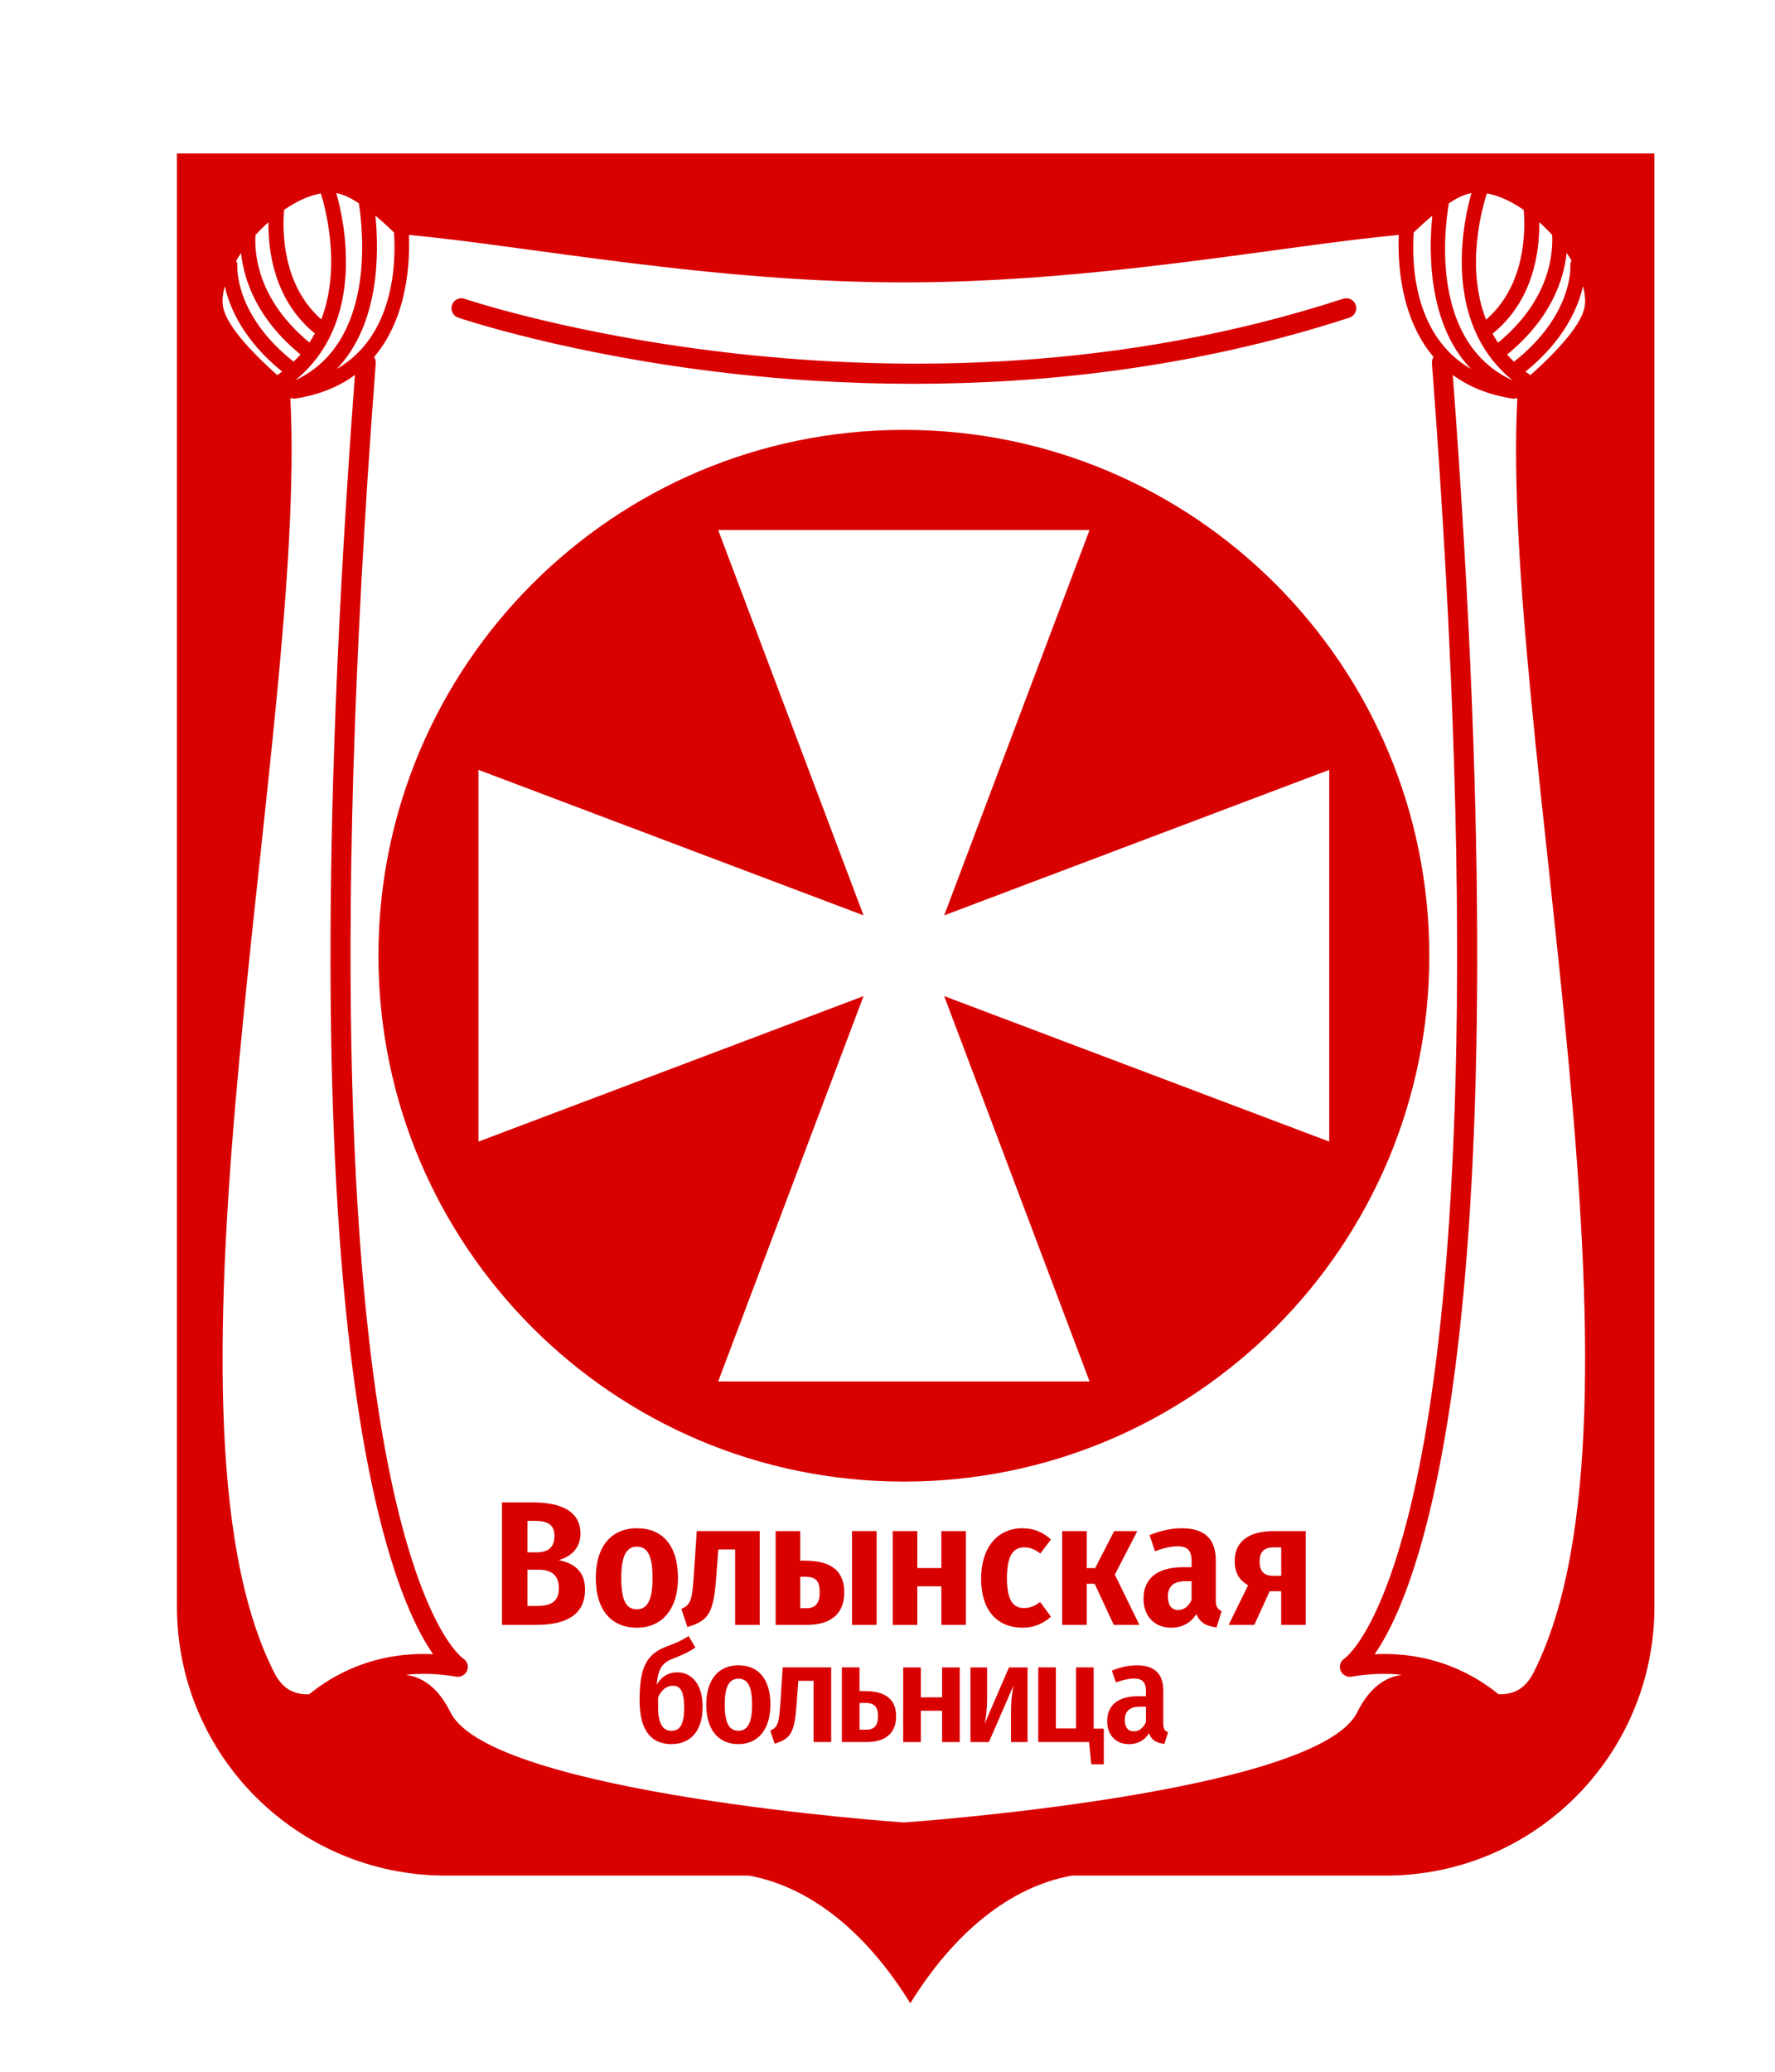 <svg xmlns="http://www.w3.org/2000/svg" height="350" viewBox="0 0 300 350" width="300"><defs><filter id="a"><feGaussianBlur stdDeviation="10" in="SourceAlpha"/><feOffset dx="2" dy="2"/><feComponentTransfer><feFuncA slope=".5" type="linear"/></feComponentTransfer><feMerge><feMergeNode/><feMergeNode in="SourceGraphic"/></feMerge></filter></defs><path filter="url(#a)" fill="#D90000" clip-rule="evenodd" d="M27.908 23.93v245.51c0 25.083 20.33 45.417 45.402 45.417h51.23c10.513 1.885 20.006 9.736 27.315 21.574 7.31-11.837 16.8-19.688 27.315-21.573h53.048c25.07 0 45.4-20.334 45.4-45.416V23.93H27.898z" fill-rule="evenodd"/><g fill="#fff"><path d="M56.9 62.34c9.913-5.698 10.02-18.37 9.69-23.073-1.06-1.02-2.116-1.98-3.144-2.832.622 6.117.757 18.33-6.546 25.906z"/><path d="M49.922 64.232c13.503-6.315 11.48-25.113 10.725-29.896-1.297-.85-2.5-1.44-3.545-1.66-.085-.018-.174-.023-.26-.038 1.28 4.467 5.2 21.673-6.92 31.594zM248.63 62.34c-7.3-7.575-7.167-19.788-6.548-25.905-1.026.854-2.08 1.812-3.142 2.832-.34 4.705-.23 17.374 9.69 23.074zM252.27 56.367c.282.518.586 1.03.92 1.53 8.687-7.146 9.32-14.954 9.144-18.21-.688-.75-1.417-1.472-2.175-2.15.06 4.925-.98 13.248-7.89 18.83zM49.63 61.102c.408-.397.79-.805 1.148-1.222-7.468-6.12-9.575-12.705-10.033-17.132-.298.43-.573.862-.836 1.296.142.22.22.485.2.766-.022.354-.406 8.468 9.52 16.292z"/><path d="M255.64 64.258c-12.157-9.917-8.232-27.148-6.95-31.62-.086.015-.176.02-.262.04-1.046.218-2.253.81-3.554 1.665-.82 4.837-3 23.6 10.76 29.915zM264.78 42.747c-.462 4.43-2.572 11.027-10.057 17.15.36.415.746.82 1.154 1.216 9.942-7.83 9.556-15.954 9.534-16.305-.017-.28.064-.543.204-.763-.24-.434-.52-.868-.82-1.298z"/><path d="M257.52 35.456c-2.064-1.424-4.21-2.43-6.22-2.778-.625 1.896-3.712 12.206-.134 21.333 6.7-5.83 6.66-14.98 6.36-18.554zM52.3 57.87c.333-.504.633-1.02.912-1.542-6.865-5.582-7.907-13.878-7.84-18.79-.766.682-1.5 1.41-2.195 2.168-.2 3.267.418 10.99 9.124 18.164zM228.42 283.26c-.072.012-.144.012-.214.014-.023.002-.047.01-.068.01-.008 0-.015-.004-.02-.004-.137-.002-.27-.018-.4-.05-.01-.003-.02-.01-.03-.013-.116-.03-.228-.078-.334-.135l-.08-.045c-.097-.06-.187-.125-.272-.203l-.05-.043c-.095-.095-.18-.202-.25-.323l-.016-.016c-.017-.03-.03-.065-.044-.097-.028-.06-.06-.115-.08-.176-.02-.06-.034-.117-.05-.176-.01-.038-.023-.073-.03-.116-.003-.008 0-.018-.003-.027-.012-.064-.014-.127-.015-.19 0-.048-.01-.095-.005-.144.002-.05.013-.104.02-.156.01-.055.014-.11.026-.166.01-.044.03-.085.044-.13.02-.057.035-.115.062-.17.02-.05.053-.092.08-.14.024-.044.048-.093.08-.136.028-.04.066-.078.102-.117.035-.043.07-.088.11-.127.026-.025.06-.047.09-.07.055-.045.113-.094.174-.133.005-.002.007-.006.01-.008.2-.14 7.632-5.51 13.12-34.987 5.063-27.195 9.458-81.164 1.64-183.83-.028-.386.08-.747.277-1.047-5.687-6.684-6.07-16.13-5.88-20.625-20.15 1.89-51.094 8.025-83.654 8.025-32.558 0-63.5-6.135-83.652-8.024.192 4.495-.192 13.94-5.88 20.626.198.3.308.66.278 1.047-7.943 104.29-3.31 158.48 1.975 185.58 5.517 28.273 12.685 33.168 12.755 33.21.01.005.017.013.026.02.055.03.104.07.154.11.04.03.08.057.115.09.04.037.07.078.107.12.038.042.077.08.11.126.028.04.05.083.077.126.028.05.06.098.086.15.02.05.038.102.055.15.017.05.038.102.05.152s.017.104.026.158c.01.055.02.11.024.166.002.045-.003.092-.005.14-.003.065-.005.13-.014.194 0 .012 0 .02-.004.03-.006.038-.02.07-.03.11-.014.06-.027.12-.05.182-.02.06-.05.113-.075.168-.018.035-.03.07-.05.105l-.015.02c-.07.118-.154.224-.248.32-.02.02-.045.036-.067.056-.077.07-.16.13-.248.186-.033.02-.066.04-.1.057-.096.05-.196.09-.302.12-.02.006-.04.016-.06.02-.127.032-.258.05-.392.05-.008.002-.014.006-.023.006-.023 0-.047-.01-.07-.01-.072-.004-.142-.004-.212-.016-3.124-.537-5.966-.59-8.537-.318 2.842.404 5.472 2.107 7.58 6.348 6.846 13.77 76.615 18.602 76.615 18.602s69.773-4.83 76.62-18.602c2.106-4.236 4.734-5.94 7.573-6.348-2.58-.27-5.42-.22-8.55.32zM123.75 63.12c-27.647-3.112-46.132-9.4-46.315-9.463-.877-.302-1.346-1.258-1.043-2.136.302-.877 1.26-1.344 2.137-1.042.72.248 73.08 24.536 148.5-.01.885-.285 1.83.196 2.117 1.08.287.883-.195 1.83-1.08 2.118-26.212 8.53-51.913 11.174-73.7 11.174-11.46 0-21.83-.73-30.62-1.72z"/><path d="M256.45 67.298c-.044-.017-.09-.03-.134-.046-.15.062-.308.1-.475.1-.062 0-.127-.003-.192-.014-4.216-.648-7.518-2.086-10.108-3.995 12.085 161.22-5.443 204.94-13.208 216.12 9.813-.467 16.768 3.365 20.94 6.758 2.388.08 4.44-.772 5.887-3.606 22.38-43.82-5.6-159.53-2.71-215.31zM257.83 62.785c.268.203.555.395.84.59 4.736-4.247 8.842-8.74 9.193-11.803.114-.993-.01-2.083-.324-3.22-.79 3.533-3.1 9.082-9.71 14.433zM54.3 53.956c3.512-9.132.502-19.47-.077-21.277-2.005.347-4.148 1.353-6.21 2.774-.3 3.563-.32 12.68 6.287 18.502zM52.255 286.22c4.176-3.393 11.13-7.227 20.94-6.758-7.763-11.18-25.29-54.906-13.206-216.12-2.592 1.91-5.894 3.347-10.108 3.995-.065.01-.13.014-.193.014-.17 0-.328-.038-.476-.1-.044.017-.092.03-.136.047 2.885 55.785-25.096 171.49-2.706 215.31 1.447 2.84 3.496 3.7 5.883 3.62zM46.858 63.373c.282-.196.57-.39.835-.592-6.612-5.35-8.916-10.896-9.706-14.43-.312 1.138-.437 2.228-.324 3.22.354 3.065 4.457 7.555 9.195 11.803z"/></g><path fill="#D90000" clip-rule="evenodd" d="M63.958 161.46c0-49.068 39.755-88.837 88.806-88.837 49.05 0 88.807 39.77 88.807 88.837s-39.757 88.836-88.806 88.836c-49.05 0-88.802-39.77-88.802-88.84z" fill-rule="evenodd"/><g fill="#D90000"><path d="M98.883 268.52c0 4.424-3.407 5.98-8.16 5.98h-5.888v-20.688h5.14c5.083 0 8.13 1.61 8.13 5.29 0 2.51-1.704 3.917-3.676 4.456 2.33.48 4.453 1.68 4.453 4.96zm-9.743-11.59v5.32h1.553c2.062 0 3.018-.955 3.018-2.75 0-1.852-1.043-2.57-3.315-2.57H89.14zm5.318 11.39c0-2.215-1.253-3.14-3.466-3.14H89.14v6.128h1.613c2.242-.01 3.705-.63 3.705-2.99zM114.59 266.58c0 5.203-2.63 8.4-6.962 8.4-4.305 0-6.934-2.99-6.934-8.4 0-5.29 2.6-8.4 6.963-8.4 4.3 0 6.93 2.9 6.93 8.4zm-9.59 0c0 3.855.867 5.29 2.63 5.29s2.66-1.493 2.66-5.29c0-3.857-.896-5.29-2.63-5.29-1.76 0-2.66 1.49-2.66 5.29zM128.4 258.66v15.846h-4.154v-12.74h-2.84l-.33 4.365c-.448 6.128-1.104 7.653-4.9 8.73l-1.016-3.05c1.583-.718 1.82-1.376 2.122-5.92l.478-7.233h10.64zM142.69 269.06c0 3.768-2.54 5.443-6.246 5.443h-5.35v-15.84h4.153v4.992h.808c4.7 0 6.64 1.95 6.64 5.41zm-4.15-.06c0-1.824-.568-2.63-2.45-2.63h-.838v5.32h.986c1.49.01 2.3-.71 2.3-2.69zm9.62-10.34v15.846h-4.153v-15.85h4.15zM159.1 267.99h-4.065v6.52h-4.153v-15.85h4.153v6.248h4.065v-6.248h4.152v15.846h-4.15v-6.52zM177.63 260.06l-1.795 2.393c-.896-.688-1.732-1.047-2.718-1.047-1.854 0-2.93 1.346-2.93 5.262 0 3.857 1.165 4.992 2.9 4.992 1.015 0 1.732-.33 2.718-1.016l1.824 2.48c-1.286 1.137-2.842 1.854-4.755 1.854-4.393 0-7.053-2.96-7.053-8.28 0-5.202 2.72-8.52 6.994-8.52 1.94.02 3.44.65 4.81 1.9zM188.42 266.01l4.154 8.492h-4.333l-3.228-6.938h-1.344v6.938h-4.152v-15.84h4.152v6.248h1.435l3.2-6.248h3.913l-3.79 7.35zM206.48 272.17l-.868 2.75c-1.704-.18-2.81-.777-3.406-2.24-1.076 1.674-2.6 2.3-4.274 2.3-2.868 0-4.663-2-4.663-4.9 0-3.44 2.36-5.323 6.726-5.323h1.404v-.895c0-1.975-.688-2.633-2.392-2.633-1.076 0-2.36.298-3.795.835l-.926-2.72c1.763-.745 3.734-1.165 5.41-1.165 4.004 0 5.796 1.883 5.796 5.47v6.667c-.01 1.14.29 1.55.98 1.85zm-5.08-1.91v-3.14h-.986c-2.063 0-3.02.866-3.02 2.603 0 1.494.628 2.27 1.734 2.27.99 0 1.77-.63 2.28-1.73zM220.69 258.66v15.846h-4.154v-5.68h-1.943l-2.6 5.68h-4.333l3.29-6.697c-1.467-.81-2.273-2.124-2.273-4.067 0-3.287 2.302-5.082 6.665-5.082h5.33zm-4.15 7.56v-4.813h-1.226c-1.673 0-2.42.748-2.42 2.36 0 1.677.687 2.452 2.33 2.452h1.32zM118.75 288.36c0 4.172-2.118 6.29-5.287 6.29s-5.36-2.022-5.36-7.36c0-5.41 1.023-7.816 4.597-9.15 1.763-.645 2.478-1 3.69-1.74l1.145 1.93c-.977.668-1.978 1.168-3.597 1.787-1.88.715-2.667 1.525-2.954 4.504.763-1.31 1.907-2.097 3.502-2.097 2.41 0 4.27 2 4.27 5.84zm-3.12.1c0-2.885-.716-3.67-1.905-3.67-.977 0-1.908.596-2.5 1.977v1.574c0 2.907.832 4.052 2.212 4.052 1.25 0 2.2-.64 2.2-3.93zM130.21 287.98c0 4.1-2.026 6.672-5.408 6.672-3.384 0-5.433-2.43-5.433-6.672 0-4.17 2.024-6.648 5.432-6.648 3.39 0 5.41 2.34 5.41 6.65zm-7.72 0c0 3.17.786 4.41 2.31 4.41 1.525 0 2.312-1.266 2.312-4.41 0-3.168-.787-4.385-2.31-4.385-1.52 0-2.31 1.24-2.31 4.38zM140.48 281.69v12.605h-2.98v-10.342h-2.57l-.286 3.885c-.358 4.717-.858 5.883-3.717 6.742l-.738-2.217c1.285-.57 1.452-1.143 1.714-4.717l.382-5.957h8.2zM151.46 289.98c0 3.002-2.072 4.314-4.884 4.314h-4.288V281.69h2.978v4h.93c3.76.01 5.26 1.61 5.26 4.3zm-3.07-.05c0-1.498-.5-2.238-2.143-2.238h-.977v4.527h1.095c1.29 0 2.03-.59 2.03-2.29zM159.23 289.01h-3.598v5.29h-2.98v-12.604h2.98v5.05h3.598v-5.05h2.98V294.3h-2.98v-5.29zM173.67 294.3h-2.79v-5.123c0-2.074.24-3.6.43-4.46l-4.17 9.583h-3.12v-12.605h2.813v5.123c0 2-.215 3.598-.43 4.432l4.122-9.555h3.146v12.6zM186.56 292.03v6.027h-2.12l-.36-3.764h-8.598v-12.605h2.978v10.316h3.406v-10.316h2.978v10.342h1.71zM197.42 292.63l-.618 1.977c-1.312-.143-2.17-.596-2.598-1.785-.835 1.31-2.048 1.832-3.383 1.832-2.284 0-3.692-1.572-3.692-3.885 0-2.716 1.858-4.218 5.29-4.218h1.262v-.787c0-1.62-.62-2.19-2.025-2.19-.88 0-1.904.237-3.05.644l-.69-1.98c1.43-.596 2.907-.906 4.217-.906 3.074 0 4.48 1.525 4.48 4.268v5.525c-.01.96.25 1.29.8 1.53zm-3.74-1.69v-2.62h-.954c-1.763 0-2.618.737-2.618 2.24 0 1.286.57 1.93 1.523 1.93.89 0 1.58-.55 2.05-1.55z"/></g><path fill="#fff" d="M224.66 192.86v-62.8l-65.08 24.58 24.57-65.1-62.77.003 24.57 65.097-65.08-24.58.002 62.8 65.078-24.58-24.57 65.1h62.77l-24.57-65.1"/></svg>